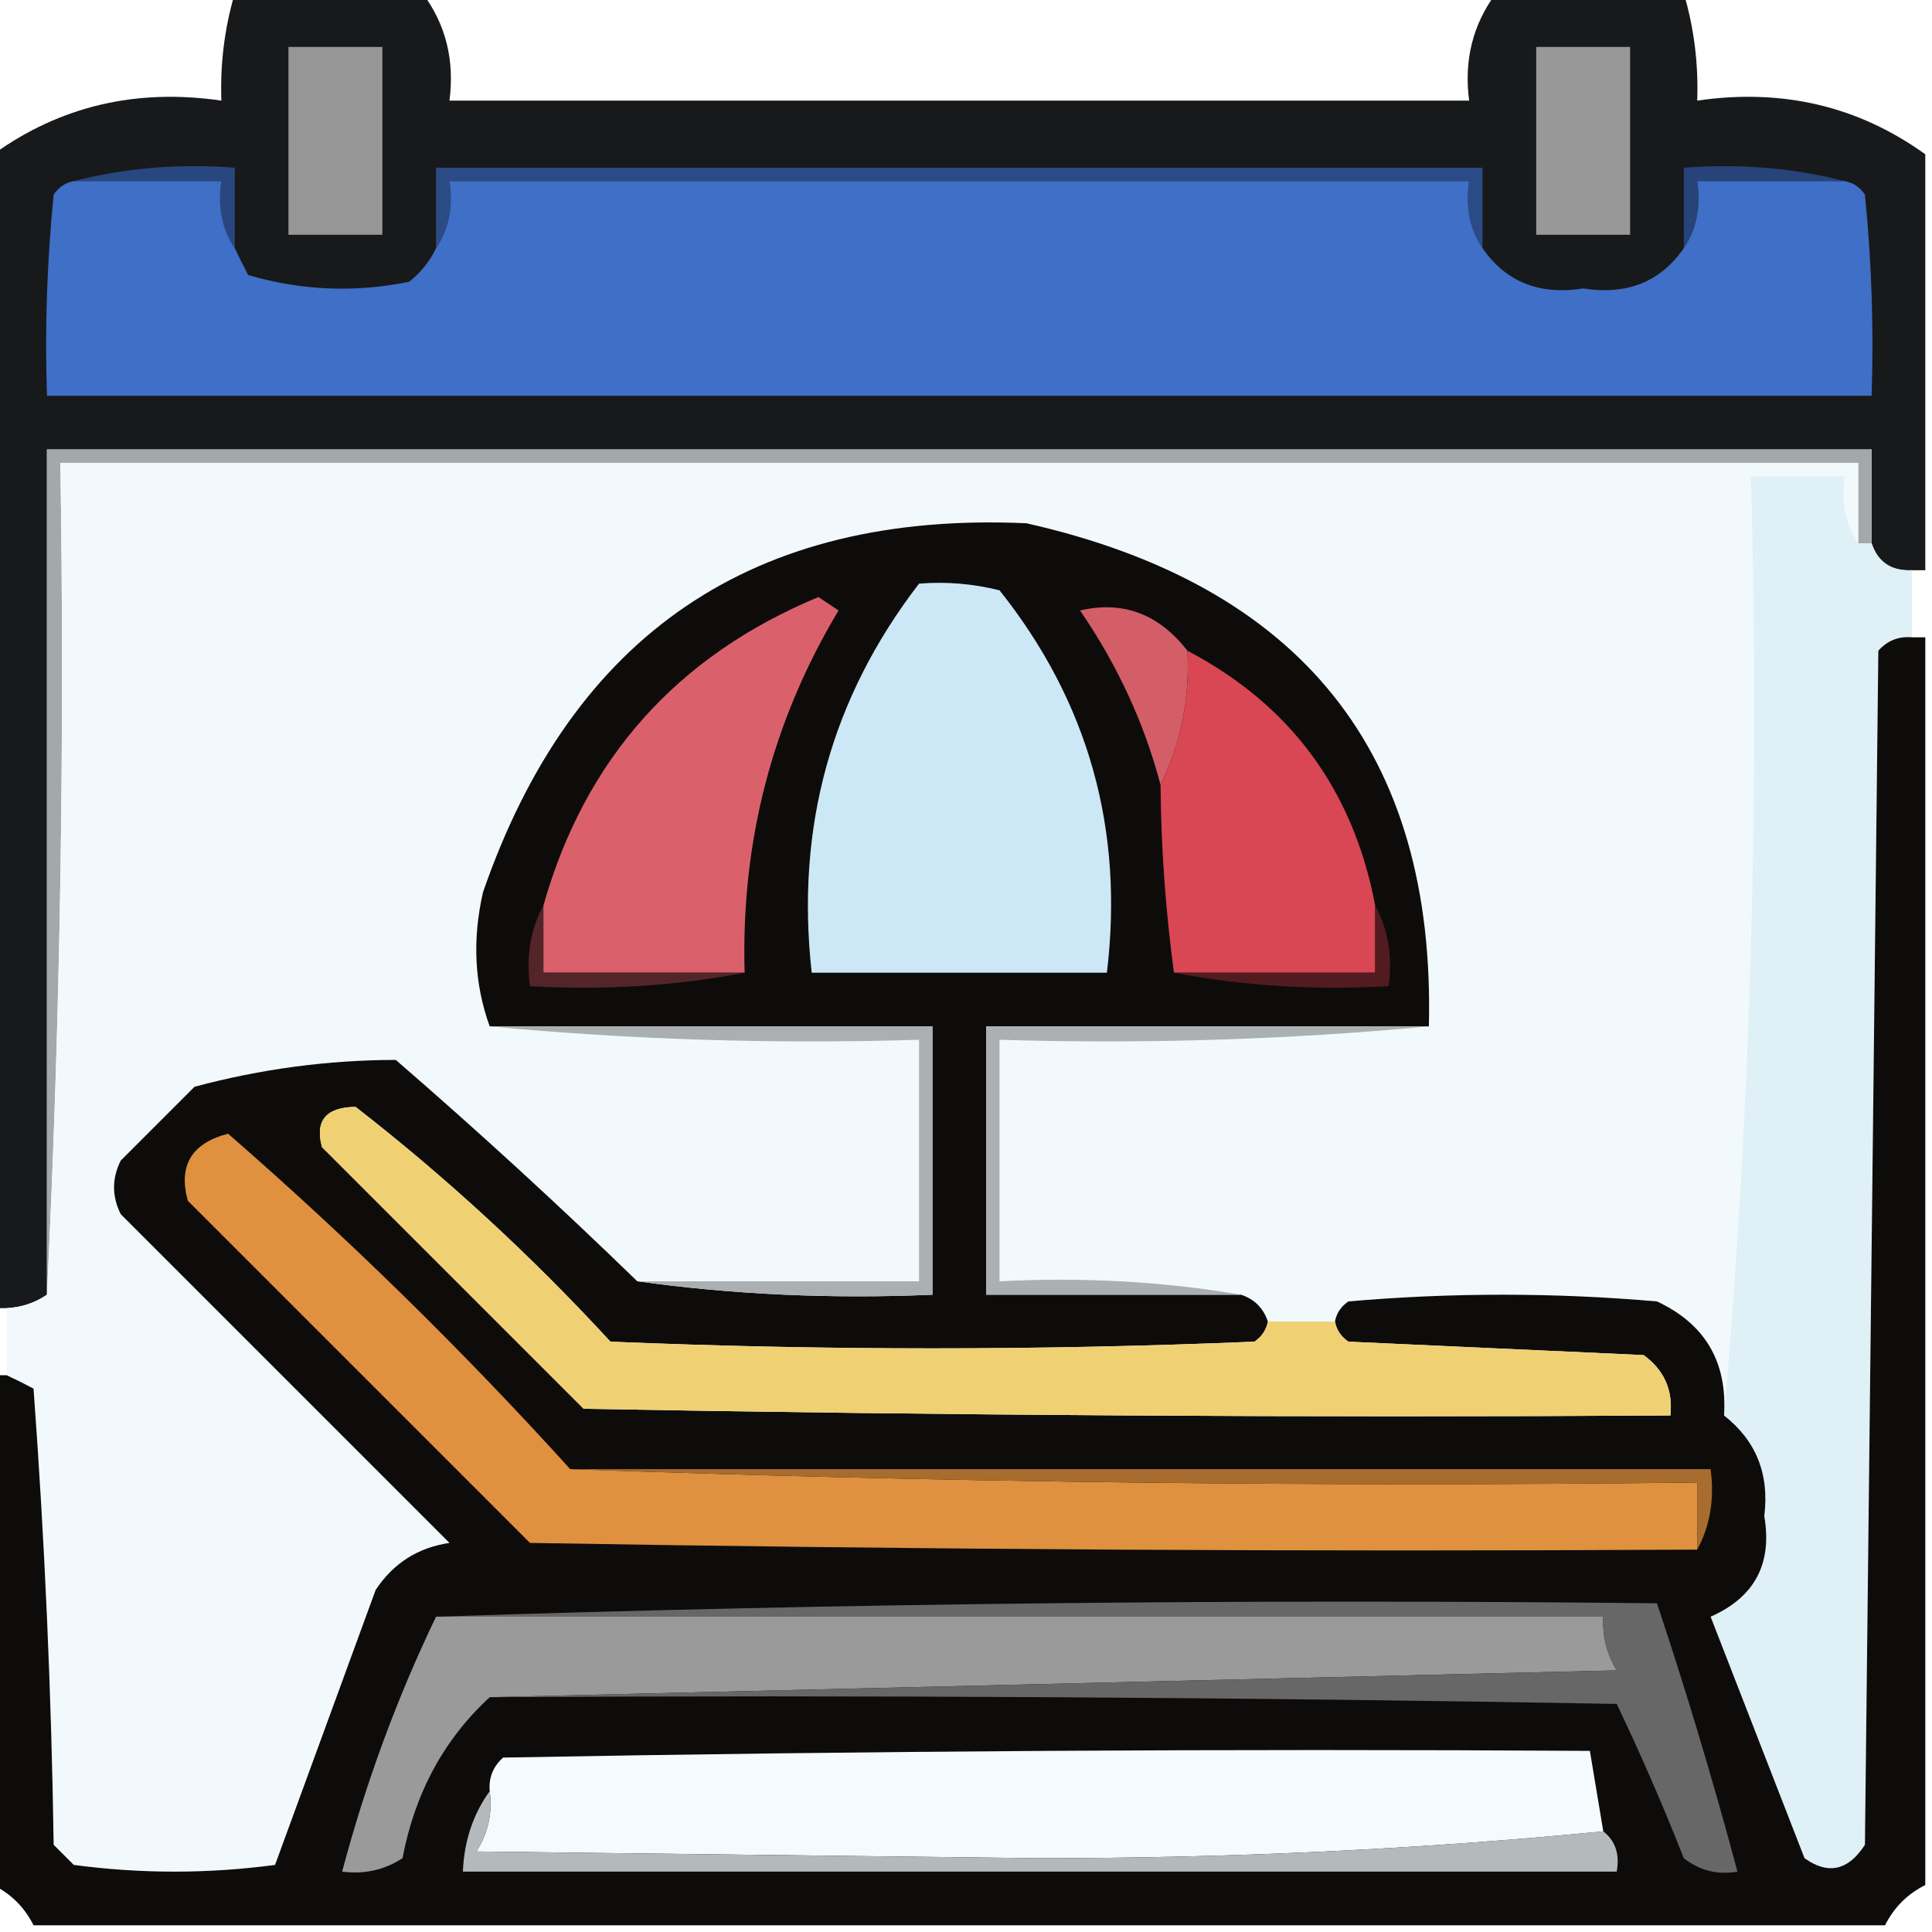 <?xml version="1.0" encoding="UTF-8"?>
<!DOCTYPE svg PUBLIC "-//W3C//DTD SVG 1.1//EN" "http://www.w3.org/Graphics/SVG/1.1/DTD/svg11.dtd">
<svg xmlns="http://www.w3.org/2000/svg" version="1.1" width="144px" height="144px" style="shape-rendering:geometricPrecision; text-rendering:geometricPrecision; image-rendering:optimizeQuality; fill-rule:evenodd; clip-rule:evenodd" xmlns:xlink="http://www.w3.org/1999/xlink">
<g><path style="opacity:0.909" fill="#020305" d="M 17.5,-0.5 C 22.167,-0.5 26.833,-0.5 31.5,-0.5C 33.226,1.82 33.893,4.487 33.5,7.5C 58.833,7.5 84.167,7.5 109.5,7.5C 109.107,4.487 109.774,1.82 111.5,-0.5C 116.167,-0.5 120.833,-0.5 125.5,-0.5C 126.265,2.096 126.599,4.763 126.5,7.5C 132.838,6.573 138.505,7.907 143.5,11.5C 143.5,21.833 143.5,32.167 143.5,42.5C 143.167,42.5 142.833,42.5 142.5,42.5C 140.973,42.573 139.973,41.906 139.5,40.5C 139.5,38.167 139.5,35.833 139.5,33.5C 94.167,33.5 48.833,33.5 3.5,33.5C 3.5,54.5 3.5,75.5 3.5,96.5C 2.609,97.11 1.609,97.443 0.5,97.5C 0.167,97.5 -0.167,97.5 -0.5,97.5C -0.5,68.833 -0.5,40.167 -0.5,11.5C 4.495,7.907 10.162,6.573 16.5,7.5C 16.401,4.763 16.735,2.096 17.5,-0.5 Z"/></g>
<g><path style="opacity:1" fill="#969696" d="M 21.5,3.5 C 23.833,3.5 26.167,3.5 28.5,3.5C 28.5,8.167 28.5,12.833 28.5,17.5C 26.167,17.5 23.833,17.5 21.5,17.5C 21.5,12.833 21.5,8.167 21.5,3.5 Z"/></g>
<g><path style="opacity:1" fill="#989898" d="M 114.5,3.5 C 116.833,3.5 119.167,3.5 121.5,3.5C 121.5,8.167 121.5,12.833 121.5,17.5C 119.167,17.5 116.833,17.5 114.5,17.5C 114.5,12.833 114.5,8.167 114.5,3.5 Z"/></g>
<g><path style="opacity:1" fill="#29477f" d="M 5.5,13.5 C 9.298,12.517 13.298,12.183 17.5,12.5C 17.5,14.5 17.5,16.5 17.5,18.5C 16.549,17.081 16.215,15.415 16.5,13.5C 12.833,13.5 9.167,13.5 5.5,13.5 Z"/></g>
<g><path style="opacity:1" fill="#2b4b86" d="M 110.5,18.5 C 109.549,17.081 109.216,15.415 109.5,13.5C 84.167,13.5 58.833,13.5 33.5,13.5C 33.785,15.415 33.451,17.081 32.5,18.5C 32.5,16.5 32.5,14.5 32.5,12.5C 58.5,12.5 84.5,12.5 110.5,12.5C 110.5,14.5 110.5,16.5 110.5,18.5 Z"/></g>
<g><path style="opacity:1" fill="#26437a" d="M 137.5,13.5 C 133.833,13.5 130.167,13.5 126.5,13.5C 126.784,15.415 126.451,17.081 125.5,18.5C 125.5,16.5 125.5,14.5 125.5,12.5C 129.702,12.183 133.702,12.517 137.5,13.5 Z"/></g>
<g><path style="opacity:1" fill="#3f6fc6" d="M 5.5,13.5 C 9.167,13.5 12.833,13.5 16.5,13.5C 16.215,15.415 16.549,17.081 17.5,18.5C 17.804,19.15 18.137,19.817 18.5,20.5C 22.459,21.66 26.459,21.826 30.5,21C 31.381,20.292 32.047,19.458 32.5,18.5C 33.451,17.081 33.785,15.415 33.5,13.5C 58.833,13.5 84.167,13.5 109.5,13.5C 109.216,15.415 109.549,17.081 110.5,18.5C 112.237,21.012 114.737,22.012 118,21.5C 121.263,22.012 123.763,21.012 125.5,18.5C 126.451,17.081 126.784,15.415 126.5,13.5C 130.167,13.5 133.833,13.5 137.5,13.5C 138.117,13.611 138.617,13.944 139,14.5C 139.499,19.489 139.666,24.489 139.5,29.5C 94.167,29.5 48.833,29.5 3.5,29.5C 3.334,24.489 3.501,19.489 4,14.5C 4.383,13.944 4.883,13.611 5.5,13.5 Z"/></g>
<g><path style="opacity:1" fill="#a3a8aa" d="M 139.5,40.5 C 139.167,40.5 138.833,40.5 138.5,40.5C 138.5,38.5 138.5,36.5 138.5,34.5C 93.833,34.5 49.167,34.5 4.5,34.5C 4.831,55.34 4.497,76.007 3.5,96.5C 3.5,75.5 3.5,54.5 3.5,33.5C 48.833,33.5 94.167,33.5 139.5,33.5C 139.5,35.833 139.5,38.167 139.5,40.5 Z"/></g>
<g><path style="opacity:1" fill="#f2f9fc" d="M 138.5,40.5 C 137.549,39.081 137.216,37.415 137.5,35.5C 135.167,35.5 132.833,35.5 130.5,35.5C 131.157,59.191 130.49,82.524 128.5,105.5C 128.755,101.507 127.089,98.674 123.5,97C 115.833,96.333 108.167,96.333 100.5,97C 99.944,97.383 99.611,97.883 99.5,98.5C 97.833,98.5 96.167,98.5 94.5,98.5C 94.167,97.5 93.5,96.833 92.5,96.5C 86.69,95.51 80.69,95.177 74.5,95.5C 74.5,89.5 74.5,83.5 74.5,77.5C 85.346,77.828 96.013,77.494 106.5,76.5C 107.005,56.122 97.005,43.622 76.5,39C 56.163,38.086 42.663,47.252 36,66.5C 35.193,70.027 35.359,73.36 36.5,76.5C 46.987,77.494 57.654,77.828 68.5,77.5C 68.5,83.5 68.5,89.5 68.5,95.5C 61.5,95.5 54.5,95.5 47.5,95.5C 41.67,89.838 35.67,84.338 29.5,79C 24.456,79.006 19.456,79.672 14.5,81C 12.667,82.833 10.833,84.667 9,86.5C 8.333,87.833 8.333,89.167 9,90.5C 17.167,98.667 25.333,106.833 33.5,115C 31.152,115.346 29.319,116.513 28,118.5C 25.495,125.35 22.995,132.183 20.5,139C 15.5,139.667 10.5,139.667 5.5,139C 5,138.5 4.5,138 4,137.5C 3.832,126.152 3.332,114.819 2.5,103.5C 1.817,103.137 1.15,102.804 0.5,102.5C 0.5,100.833 0.5,99.167 0.5,97.5C 1.609,97.443 2.609,97.11 3.5,96.5C 4.497,76.007 4.831,55.34 4.5,34.5C 49.167,34.5 93.833,34.5 138.5,34.5C 138.5,36.5 138.5,38.5 138.5,40.5 Z"/></g>
<g><path style="opacity:0.999" fill="#dff0f6" d="M 138.5,40.5 C 138.833,40.5 139.167,40.5 139.5,40.5C 139.973,41.906 140.973,42.573 142.5,42.5C 142.5,44.167 142.5,45.833 142.5,47.5C 141.504,47.414 140.671,47.748 140,48.5C 139.667,78.167 139.333,107.833 139,137.5C 137.759,139.421 136.259,139.754 134.5,138.5C 132.167,132.5 129.833,126.5 127.5,120.5C 130.778,119.051 132.112,116.551 131.5,113C 131.89,109.876 130.89,107.376 128.5,105.5C 130.49,82.524 131.157,59.191 130.5,35.5C 132.833,35.5 135.167,35.5 137.5,35.5C 137.216,37.415 137.549,39.081 138.5,40.5 Z"/></g>
<g><path style="opacity:0.995" fill="#0e0c0b" d="M 106.5,76.5 C 95.5,76.5 84.5,76.5 73.5,76.5C 73.5,83.167 73.5,89.833 73.5,96.5C 79.833,96.5 86.167,96.5 92.5,96.5C 93.5,96.833 94.167,97.5 94.5,98.5C 94.389,99.117 94.056,99.617 93.5,100C 77.5,100.667 61.5,100.667 45.5,100C 39.589,93.585 33.256,87.751 26.5,82.5C 24.296,82.527 23.462,83.527 24,85.5C 30.5,92 37,98.5 43.5,105C 70.498,105.5 97.498,105.667 124.5,105.5C 124.703,103.61 124.037,102.11 122.5,101C 115.167,100.667 107.833,100.333 100.5,100C 99.944,99.617 99.611,99.117 99.5,98.5C 99.611,97.883 99.944,97.383 100.5,97C 108.167,96.333 115.833,96.333 123.5,97C 127.089,98.674 128.755,101.507 128.5,105.5C 130.89,107.376 131.89,109.876 131.5,113C 132.112,116.551 130.778,119.051 127.5,120.5C 129.833,126.5 132.167,132.5 134.5,138.5C 136.259,139.754 137.759,139.421 139,137.5C 139.333,107.833 139.667,78.167 140,48.5C 140.671,47.748 141.504,47.414 142.5,47.5C 142.833,47.5 143.167,47.5 143.5,47.5C 143.5,78.5 143.5,109.5 143.5,140.5C 142.167,141.167 141.167,142.167 140.5,143.5C 94.5,143.5 48.5,143.5 2.5,143.5C 1.833,142.167 0.833,141.167 -0.5,140.5C -0.5,127.833 -0.5,115.167 -0.5,102.5C -0.167,102.5 0.167,102.5 0.5,102.5C 1.15,102.804 1.817,103.137 2.5,103.5C 3.332,114.819 3.832,126.152 4,137.5C 4.5,138 5,138.5 5.5,139C 10.5,139.667 15.5,139.667 20.5,139C 22.995,132.183 25.495,125.35 28,118.5C 29.319,116.513 31.152,115.346 33.5,115C 25.333,106.833 17.167,98.667 9,90.5C 8.333,89.167 8.333,87.833 9,86.5C 10.833,84.667 12.667,82.833 14.5,81C 19.456,79.672 24.456,79.006 29.5,79C 35.67,84.338 41.67,89.838 47.5,95.5C 54.648,96.492 61.981,96.825 69.5,96.5C 69.5,89.833 69.5,83.167 69.5,76.5C 58.5,76.5 47.5,76.5 36.5,76.5C 35.359,73.36 35.193,70.027 36,66.5C 42.663,47.252 56.163,38.086 76.5,39C 97.005,43.622 107.005,56.122 106.5,76.5 Z"/></g>
<g><path style="opacity:1" fill="#cce8f6" d="M 68.5,43.5 C 70.527,43.338 72.527,43.505 74.5,44C 81.122,52.314 83.789,61.814 82.5,72.5C 75.167,72.5 67.833,72.5 60.5,72.5C 59.288,61.672 61.955,52.005 68.5,43.5 Z"/></g>
<g><path style="opacity:1" fill="#da616b" d="M 55.5,72.5 C 50.5,72.5 45.5,72.5 40.5,72.5C 40.5,70.833 40.5,69.167 40.5,67.5C 43.599,56.565 50.432,48.898 61,44.5C 61.5,44.833 62,45.167 62.5,45.5C 57.552,53.757 55.219,62.757 55.5,72.5 Z"/></g>
<g><path style="opacity:1" fill="#d35e67" d="M 88.5,48.5 C 88.69,52.032 88.023,55.365 86.5,58.5C 85.292,53.908 83.292,49.574 80.5,45.5C 83.706,44.759 86.373,45.759 88.5,48.5 Z"/></g>
<g><path style="opacity:1" fill="#d84753" d="M 88.5,48.5 C 96.197,52.539 100.863,58.873 102.5,67.5C 102.5,69.167 102.5,70.833 102.5,72.5C 97.5,72.5 92.5,72.5 87.5,72.5C 86.873,67.859 86.54,63.193 86.5,58.5C 88.023,55.365 88.69,52.032 88.5,48.5 Z"/></g>
<g><path style="opacity:1" fill="#532529" d="M 40.5,67.5 C 40.5,69.167 40.5,70.833 40.5,72.5C 45.5,72.5 50.5,72.5 55.5,72.5C 50.359,73.488 45.026,73.821 39.5,73.5C 39.205,71.265 39.539,69.265 40.5,67.5 Z"/></g>
<g><path style="opacity:1" fill="#521b1f" d="M 102.5,67.5 C 103.461,69.265 103.795,71.265 103.5,73.5C 97.974,73.821 92.641,73.488 87.5,72.5C 92.5,72.5 97.5,72.5 102.5,72.5C 102.5,70.833 102.5,69.167 102.5,67.5 Z"/></g>
<g><path style="opacity:1" fill="#efd174" d="M 94.5,98.5 C 96.167,98.5 97.833,98.5 99.5,98.5C 99.611,99.117 99.944,99.617 100.5,100C 107.833,100.333 115.167,100.667 122.5,101C 124.037,102.11 124.703,103.61 124.5,105.5C 97.498,105.667 70.498,105.5 43.5,105C 37,98.5 30.5,92 24,85.5C 23.462,83.527 24.296,82.527 26.5,82.5C 33.256,87.751 39.589,93.585 45.5,100C 61.5,100.667 77.5,100.667 93.5,100C 94.056,99.617 94.389,99.117 94.5,98.5 Z"/></g>
<g><path style="opacity:1" fill="#df913f" d="M 42.5,109.5 C 70.328,110.498 98.328,110.831 126.5,110.5C 126.5,112.167 126.5,113.833 126.5,115.5C 97.498,115.667 68.498,115.5 39.5,115C 31,106.5 22.5,98 14,89.5C 13.277,86.875 14.277,85.208 17,84.5C 25.993,92.326 34.493,100.659 42.5,109.5 Z"/></g>
<g><path style="opacity:1" fill="#aaafb1" d="M 36.5,76.5 C 47.5,76.5 58.5,76.5 69.5,76.5C 69.5,83.167 69.5,89.833 69.5,96.5C 61.981,96.825 54.648,96.492 47.5,95.5C 54.5,95.5 61.5,95.5 68.5,95.5C 68.5,89.5 68.5,83.5 68.5,77.5C 57.654,77.828 46.987,77.494 36.5,76.5 Z"/></g>
<g><path style="opacity:1" fill="#abb0b2" d="M 106.5,76.5 C 96.013,77.494 85.346,77.828 74.5,77.5C 74.5,83.5 74.5,89.5 74.5,95.5C 80.69,95.177 86.69,95.51 92.5,96.5C 86.167,96.5 79.833,96.5 73.5,96.5C 73.5,89.833 73.5,83.167 73.5,76.5C 84.5,76.5 95.5,76.5 106.5,76.5 Z"/></g>
<g><path style="opacity:1" fill="#a86c2e" d="M 42.5,109.5 C 70.833,109.5 99.167,109.5 127.5,109.5C 127.795,111.735 127.461,113.735 126.5,115.5C 126.5,113.833 126.5,112.167 126.5,110.5C 98.328,110.831 70.328,110.498 42.5,109.5 Z"/></g>
<g><path style="opacity:1" fill="#9a9a9a" d="M 32.5,120.5 C 61.5,120.5 90.5,120.5 119.5,120.5C 119.421,121.93 119.754,123.264 120.5,124.5C 92.336,125.167 64.336,125.833 36.5,126.5C 33.092,129.637 30.925,133.637 30,138.5C 28.644,139.38 27.144,139.714 25.5,139.5C 27.262,132.873 29.596,126.539 32.5,120.5 Z"/></g>
<g><path style="opacity:1" fill="#676767" d="M 32.5,120.5 C 62.662,119.502 92.995,119.169 123.5,119.5C 125.705,126.113 127.705,132.78 129.5,139.5C 128.022,139.762 126.689,139.429 125.5,138.5C 123.962,134.593 122.296,130.76 120.5,127C 92.502,126.5 64.502,126.333 36.5,126.5C 64.336,125.833 92.336,125.167 120.5,124.5C 119.754,123.264 119.421,121.93 119.5,120.5C 90.5,120.5 61.5,120.5 32.5,120.5 Z"/></g>
<g><path style="opacity:1" fill="#f4fafd" d="M 119.5,136.5 C 105.85,137.833 91.85,138.499 77.5,138.5C 63.5,138.333 49.5,138.167 35.5,138C 36.38,136.644 36.714,135.144 36.5,133.5C 36.414,132.504 36.748,131.671 37.5,131C 64.498,130.5 91.498,130.333 118.5,130.5C 118.833,132.5 119.167,134.5 119.5,136.5 Z"/></g>
<g><path style="opacity:1" fill="#b4b9bc" d="M 36.5,133.5 C 36.714,135.144 36.38,136.644 35.5,138C 49.5,138.167 63.5,138.333 77.5,138.5C 91.85,138.499 105.85,137.833 119.5,136.5C 120.404,137.209 120.737,138.209 120.5,139.5C 91.833,139.5 63.167,139.5 34.5,139.5C 34.595,137.214 35.262,135.214 36.5,133.5 Z"/></g>
</svg>

